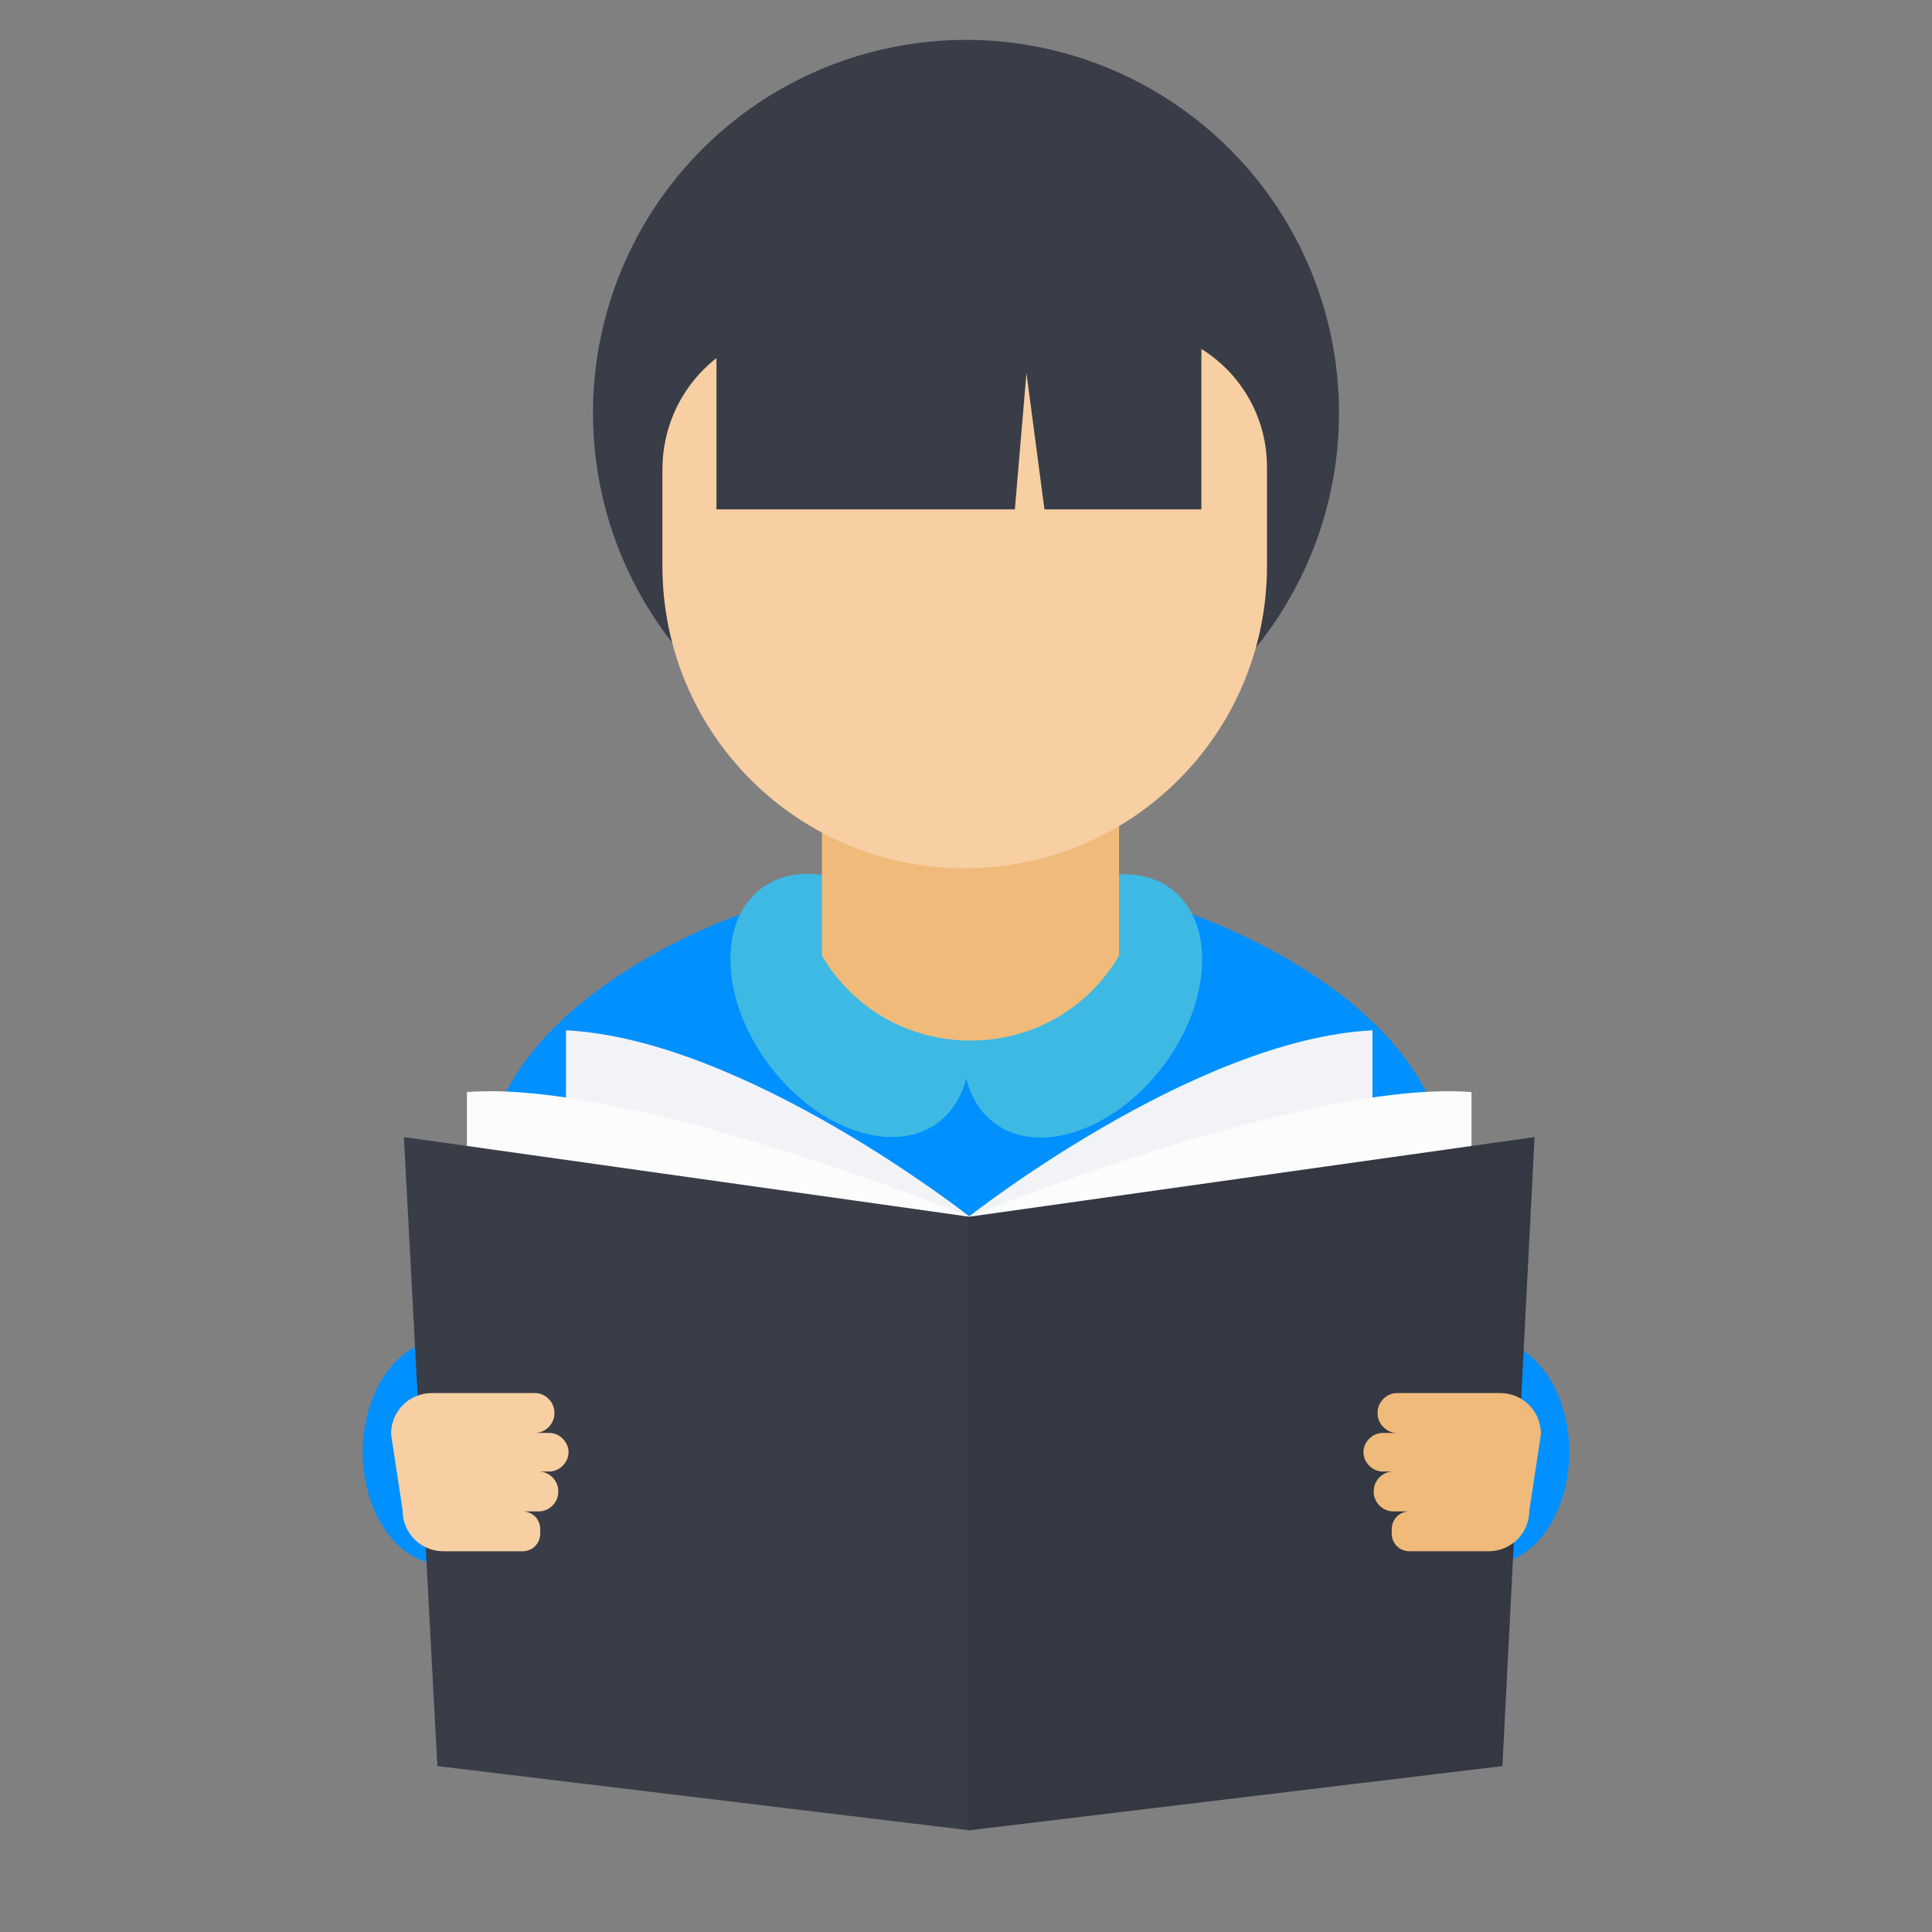 <?xml version="1.0" encoding="utf-8"?>
<!-- Generator: Adobe Illustrator 16.0.0, SVG Export Plug-In . SVG Version: 6.00 Build 0)  -->
<!DOCTYPE svg PUBLIC "-//W3C//DTD SVG 1.1//EN" "http://www.w3.org/Graphics/SVG/1.1/DTD/svg11.dtd">
<svg version="1.1" id="Layer_1" xmlns="http://www.w3.org/2000/svg" xmlns:xlink="http://www.w3.org/1999/xlink" x="0px" y="0px"
	 width="100px" height="100px" viewBox="0 0 100 100" enable-background="new 0 0 100 100" xml:space="preserve">
<rect x="0" y="0" width="100" height="100" fill="#808080" stroke="none"/>
<g>
	<ellipse fill="#0090FF" cx="22.903" cy="75.167" rx="4.128" ry="5.792"/>
	<ellipse fill="#0090FF" cx="77.098" cy="75.167" rx="4.127" ry="5.792"/>
	<path fill="#0090FF" d="M61.718,47.337l-2.597-0.666l-2.996,7.657L50,55.193l-6.125-0.865l-2.996-7.657l-2.597,0.666
		c0,0-12.916,4.394-13.182,13.315L50,72.836l24.9-12.184C74.634,51.664,61.718,47.337,61.718,47.337z"/>
</g>
<path fill="#F1F3F7" d="M50.2,62.982c0,0-11.651-9.188-20.905-9.653v9.653H50.2z"/>
<path fill="#FCFCFD" d="M50.2,62.982c0,0-17.51-7.123-26.032-6.457v9.854L50.2,62.982z"/>
<g>
	
		<ellipse transform="matrix(-0.796 0.606 -0.606 -0.796 110.569 66.799)" fill="#3EB9E3" cx="44.017" cy="52.051" rx="5.193" ry="7.59"/>
	
		<ellipse transform="matrix(0.796 0.606 -0.606 0.796 42.969 -23.312)" fill="#3EB9E3" cx="56.038" cy="52.034" rx="5.193" ry="7.59"/>
</g>
<path fill="#F0BA7A" d="M57.923,49.467c-3.462,5.859-11.917,5.859-15.38,0c0-3.329,0-6.724,0-10.053c5.127,0,10.254,0,15.38,0
	C57.923,42.743,57.923,46.072,57.923,49.467z"/>
<circle fill="#393D47" cx="50" cy="21.372" r="19.308"/>
<path fill="#F7CFA2" d="M58.389,16.978H41.611c-4.061,0-7.324,3.262-7.324,7.323v4.994c0,8.655,6.991,15.646,15.646,15.646
	c8.654,0,15.646-6.991,15.646-15.646v-4.994C65.646,20.24,62.383,16.978,58.389,16.978z"/>
<g>
	<polygon fill="#393D47" points="37.084,14.447 37.084,26.365 52.529,26.365 53.129,19.308 54.061,26.365 62.184,26.365 
		62.184,14.447 	"/>
	<polygon fill="#393D47" points="50.2,94.74 22.637,91.412 20.905,58.855 50.2,62.982 	"/>
</g>
<path fill="#F1F3F7" d="M50.133,62.982c0,0,11.651-9.188,20.906-9.653v9.653H50.133z"/>
<path fill="#FCFCFD" d="M50.133,62.982c0,0,17.509-7.123,26.032-6.457v9.854L50.133,62.982z"/>
<polygon fill="#333842" points="50.133,94.74 77.764,91.412 79.428,58.855 50.133,62.982 "/>
<path fill="#F7CFA2" d="M29.427,75.166c0-0.532-0.466-0.998-0.999-0.998h-0.732c0.533,0,0.999-0.467,0.999-0.999v-0.066
	c0-0.532-0.466-0.999-0.999-0.999H22.37c-1.198,0-2.13,0.933-2.13,2.131l0.599,3.928c0,1.199,0.932,2.131,2.13,2.131h4.062
	c0.533,0,0.932-0.399,0.932-0.932v-0.2c0-0.532-0.399-0.933-0.932-0.933h0.865c0.533,0,0.999-0.466,0.999-0.998v-0.066
	c0-0.533-0.466-0.999-0.999-0.999h0.533C28.961,76.165,29.427,75.699,29.427,75.166z"/>
<path fill="#F0BA7A" d="M70.572,75.166c0-0.532,0.467-0.998,0.999-0.998h0.732c-0.532,0-0.999-0.467-0.999-0.999v-0.066
	c0-0.532,0.467-0.999,0.999-0.999h5.326c1.198,0,2.13,0.933,2.13,2.131l-0.599,3.928c0,1.199-0.933,2.131-2.13,2.131h-4.063
	c-0.532,0-0.932-0.399-0.932-0.932v-0.2c0-0.532,0.399-0.933,0.932-0.933h-0.865c-0.532,0-0.998-0.466-0.998-0.998v-0.066
	c0-0.533,0.466-0.999,0.998-0.999h-0.532C71.039,76.165,70.572,75.699,70.572,75.166z"/>
</svg>
